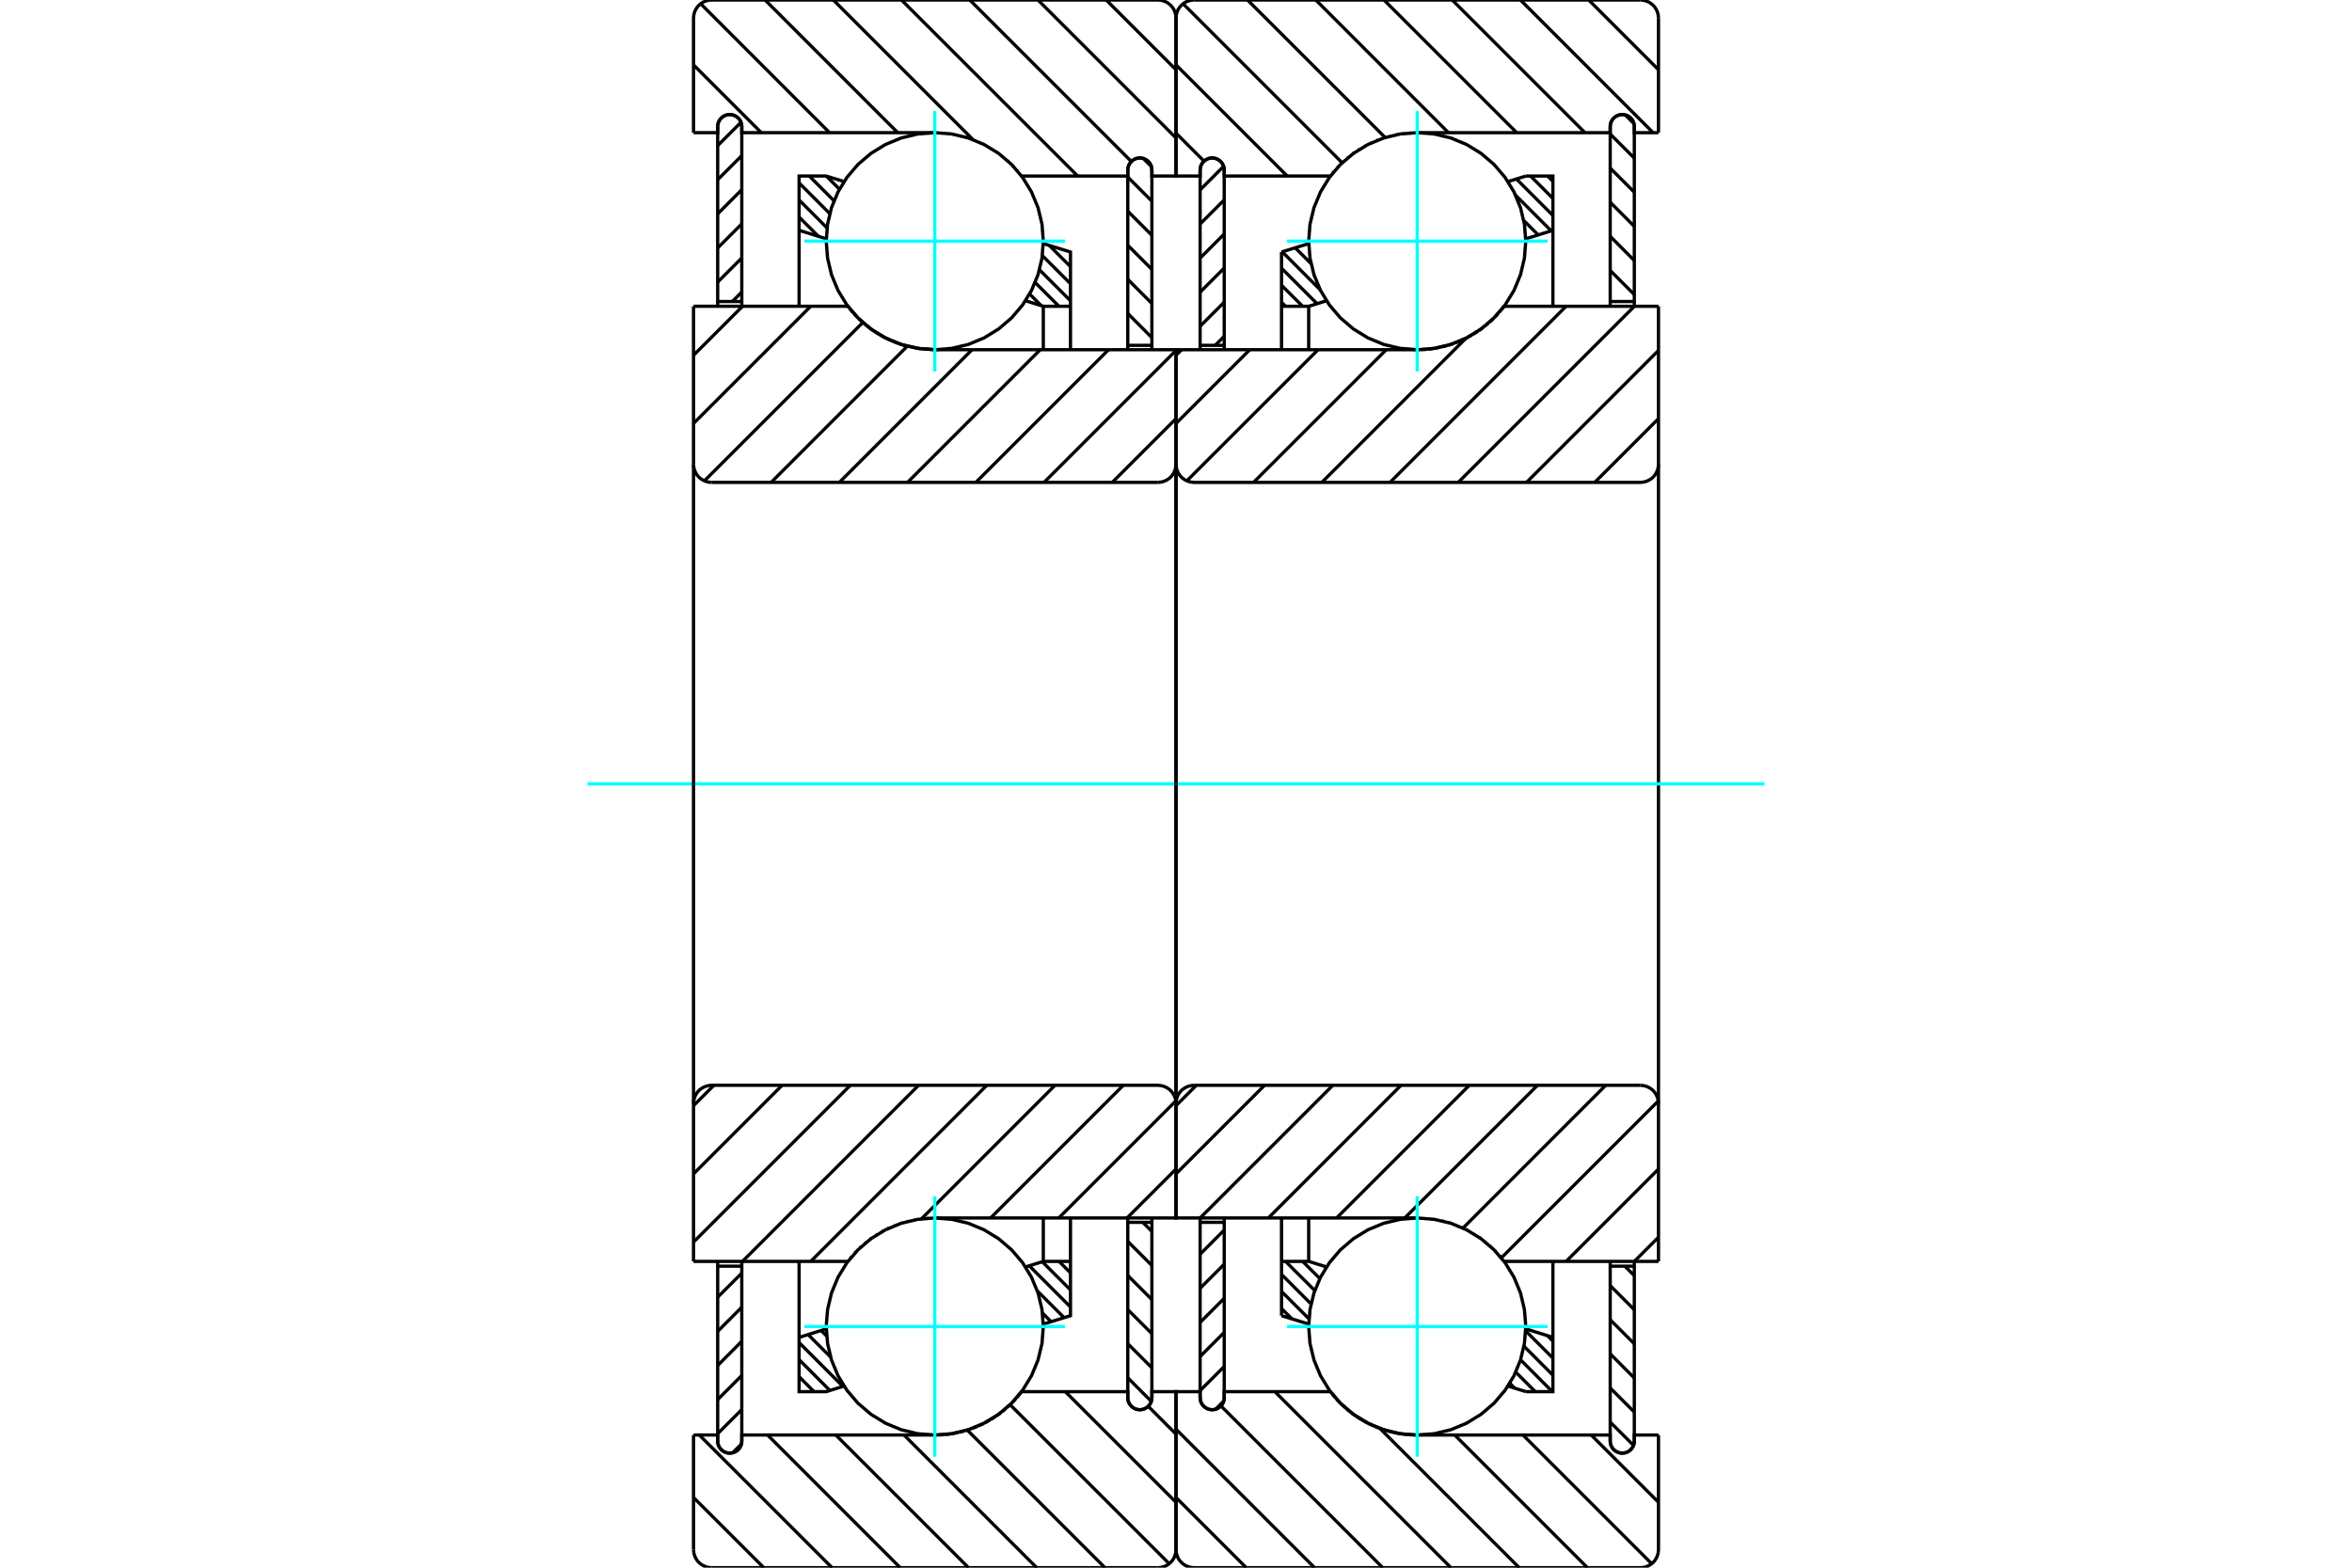 <?xml version="1.0" standalone="no"?>
<!DOCTYPE svg PUBLIC "-//W3C//DTD SVG 1.1//EN"
	"http://www.w3.org/Graphics/SVG/1.1/DTD/svg11.dtd">
<svg xmlns="http://www.w3.org/2000/svg" height="100%" width="100%" viewBox="0 0 36000 24000">
	<rect x="-1800" y="-1200" width="39600" height="26400" style="fill:#FFF"/>
	<g style="fill:none; fill-rule:evenodd" transform="matrix(1 0 0 1 0 0)">
		<g style="fill:none; stroke:#000; stroke-width:50; shape-rendering:geometricPrecision">
			<line x1="23688" y1="2695" x2="23769" y2="2777"/>
			<line x1="23427" y1="2695" x2="23769" y2="3038"/>
			<line x1="23210" y1="2740" x2="23769" y2="3299"/>
			<line x1="23196" y1="2987" x2="23743" y2="3534"/>
			<line x1="23322" y1="3375" x2="23544" y2="3596"/>
			<line x1="20024" y1="3731" x2="20032" y2="3739"/>
			<line x1="19825" y1="3793" x2="20067" y2="4036"/>
			<line x1="19626" y1="3855" x2="20208" y2="4437"/>
			<line x1="19615" y1="4106" x2="20159" y2="4649"/>
			<line x1="19615" y1="4367" x2="19938" y2="4689"/>
			<line x1="19615" y1="4628" x2="19677" y2="4689"/>
			<line x1="23687" y1="20448" x2="23769" y2="20531"/>
			<line x1="23352" y1="20375" x2="23769" y2="20792"/>
			<line x1="23325" y1="20609" x2="23769" y2="21053"/>
			<line x1="23273" y1="20817" x2="23760" y2="21305"/>
			<line x1="23199" y1="21005" x2="23499" y2="21305"/>
			<line x1="23108" y1="21175" x2="23185" y2="21252"/>
			<line x1="20276" y1="19387" x2="20296" y2="19408"/>
			<line x1="19938" y1="19311" x2="20202" y2="19574"/>
			<line x1="19677" y1="19311" x2="20125" y2="19758"/>
			<line x1="19615" y1="19510" x2="20067" y2="19962"/>
			<line x1="19615" y1="19771" x2="20036" y2="20191"/>
			<line x1="19615" y1="20032" x2="19774" y2="20191"/>
			<polyline points="19615,5354 19615,4689 19615,3858"/>
			<line x1="23081" y1="2780" x2="23354" y2="2695"/>
			<line x1="19615" y1="3858" x2="20032" y2="3729"/>
			<polyline points="23354,2695 23769,2695 23769,3526 23769,4689"/>
			<line x1="20304" y1="4604" x2="20031" y2="4689"/>
			<line x1="23769" y1="3526" x2="23353" y2="3656"/>
			<line x1="20031" y1="4689" x2="20031" y2="5354"/>
			<line x1="20031" y1="4689" x2="19615" y2="4689"/>
			<line x1="19615" y1="19311" x2="20031" y2="19311"/>
			<line x1="20031" y1="18646" x2="20031" y2="19311"/>
			<line x1="23353" y1="20344" x2="23769" y2="20474"/>
			<line x1="20031" y1="19311" x2="20304" y2="19396"/>
			<polyline points="23769,19311 23769,20474 23769,21305 23354,21305"/>
			<line x1="20032" y1="20271" x2="19615" y2="20142"/>
			<line x1="23354" y1="21305" x2="23080" y2="21219"/>
			<polyline points="19615,20142 19615,19311 19615,18646"/>
			<line x1="24870" y1="19384" x2="25015" y2="19529"/>
			<line x1="24646" y1="19682" x2="25015" y2="20051"/>
			<line x1="24646" y1="20204" x2="25015" y2="20573"/>
			<line x1="24646" y1="20726" x2="25015" y2="21096"/>
			<line x1="24646" y1="21249" x2="25015" y2="21618"/>
			<line x1="24646" y1="21771" x2="25003" y2="22128"/>
			<polyline points="25015,19311 25015,19384 25015,22062"/>
			<polyline points="24646,22062 24648,22090 24655,22119 24666,22145 24681,22170 24700,22192 24722,22211 24747,22226 24774,22237 24802,22244 24831,22246 24860,22244 24888,22237 24915,22226 24939,22211 24961,22192 24980,22170 24995,22145 25006,22119 25013,22090 25015,22062"/>
			<polyline points="24646,22062 24646,19384 24646,19311"/>
			<line x1="24646" y1="19384" x2="25015" y2="19384"/>
			<line x1="24876" y1="1759" x2="25010" y2="1893"/>
			<line x1="24646" y1="2052" x2="25015" y2="2421"/>
			<line x1="24646" y1="2574" x2="25015" y2="2943"/>
			<line x1="24646" y1="3096" x2="25015" y2="3466"/>
			<line x1="24646" y1="3618" x2="25015" y2="3988"/>
			<line x1="24646" y1="4141" x2="25015" y2="4510"/>
			<polyline points="24646,4689 24646,4616 24646,1938"/>
			<polyline points="25015,1938 25013,1910 25006,1881 24995,1855 24980,1830 24961,1808 24939,1789 24915,1774 24888,1763 24860,1756 24831,1754 24802,1756 24774,1763 24747,1774 24722,1789 24700,1808 24681,1830 24666,1855 24655,1881 24648,1910 24646,1938"/>
			<polyline points="25015,1938 25015,4616 25015,4689"/>
			<line x1="25015" y1="4616" x2="24646" y2="4616"/>
			<line x1="18730" y1="21450" x2="18607" y2="21574"/>
			<line x1="18738" y1="20920" x2="18369" y2="21289"/>
			<line x1="18738" y1="20398" x2="18369" y2="20767"/>
			<line x1="18738" y1="19876" x2="18369" y2="20245"/>
			<line x1="18738" y1="19354" x2="18369" y2="19723"/>
			<line x1="18738" y1="18831" x2="18369" y2="19201"/>
			<polyline points="18738,18646 18738,18713 18738,21397"/>
			<polyline points="18369,21397 18372,21426 18378,21454 18389,21481 18404,21505 18423,21527 18445,21546 18470,21561 18497,21573 18525,21579 18554,21582 18583,21579 18611,21573 18638,21561 18662,21546 18684,21527 18703,21505 18718,21481 18729,21454 18736,21426 18738,21397"/>
			<polyline points="18369,21397 18369,18713 18369,18646"/>
			<line x1="18369" y1="18713" x2="18738" y2="18713"/>
			<line x1="18738" y1="5148" x2="18599" y2="5287"/>
			<line x1="18738" y1="4626" x2="18369" y2="4995"/>
			<line x1="18738" y1="4104" x2="18369" y2="4473"/>
			<line x1="18738" y1="3582" x2="18369" y2="3951"/>
			<line x1="18738" y1="3060" x2="18369" y2="3429"/>
			<line x1="18730" y1="2546" x2="18369" y2="2907"/>
			<polyline points="18369,5354 18369,5287 18369,2603"/>
			<polyline points="18738,2603 18736,2574 18729,2546 18718,2519 18703,2495 18684,2473 18662,2454 18638,2439 18611,2427 18583,2421 18554,2418 18525,2421 18497,2427 18470,2439 18445,2454 18423,2473 18404,2495 18389,2519 18378,2546 18372,2574 18369,2603"/>
			<polyline points="18738,2603 18738,5287 18738,5354"/>
			<line x1="18738" y1="5287" x2="18369" y2="5287"/>
			<line x1="24317" y1="0" x2="25385" y2="1068"/>
			<line x1="23273" y1="0" x2="25303" y2="2031"/>
			<line x1="22228" y1="0" x2="24259" y2="2031"/>
			<line x1="21184" y1="0" x2="23215" y2="2031"/>
			<line x1="20140" y1="0" x2="22170" y2="2031"/>
			<line x1="19095" y1="0" x2="21201" y2="2105"/>
			<line x1="18108" y1="57" x2="20543" y2="2492"/>
			<line x1="18000" y1="993" x2="19702" y2="2695"/>
			<line x1="18000" y1="2038" x2="18429" y2="2467"/>
			<line x1="24355" y1="21969" x2="25385" y2="22999"/>
			<line x1="23311" y1="21969" x2="25281" y2="23939"/>
			<line x1="22266" y1="21969" x2="24297" y2="24000"/>
			<line x1="21120" y1="21867" x2="23253" y2="24000"/>
			<line x1="19513" y1="21305" x2="22208" y2="24000"/>
			<line x1="18688" y1="21524" x2="21164" y2="24000"/>
			<line x1="18000" y1="21880" x2="20120" y2="24000"/>
			<line x1="18000" y1="22925" x2="19075" y2="24000"/>
			<polyline points="25385,2031 25015,2031 25015,1938 25013,1910 25006,1881 24995,1855 24980,1830 24961,1808 24939,1789 24915,1774 24888,1763 24860,1756 24831,1754 24802,1756 24774,1763 24747,1774 24722,1789 24700,1808 24681,1830 24666,1855 24655,1881 24648,1910 24646,1938 24646,2031 21692,2031"/>
			<polyline points="20367,2690 20365,2693 20363,2695"/>
			<polyline points="20421,2623 20411,2635 20401,2647"/>
			<polyline points="20490,2546 20481,2555 20473,2564"/>
			<polyline points="20563,2473 20555,2481 20547,2489"/>
			<polyline points="20641,2405 20633,2412 20625,2419"/>
			<polyline points="20724,2342 20716,2348 20708,2354"/>
			<polyline points="20810,2285 20802,2289 20794,2294"/>
			<polyline points="20899,2232 20892,2236 20884,2240"/>
			<polyline points="20992,2186 20985,2189 20978,2192"/>
			<polyline points="21088,2145 21081,2147 21074,2150"/>
			<polyline points="21185,2110 21179,2112 21172,2114"/>
			<polyline points="21285,2081 21279,2083 21273,2085"/>
			<polyline points="21387,2059 21381,2060 21375,2061"/>
			<polyline points="21490,2043 21484,2044 21478,2045"/>
			<polyline points="21594,2034 21588,2034 21582,2034"/>
			<polyline points="21692,2031 21689,2031 21686,2031"/>
			<polyline points="20363,2695 18738,2695 18738,2603 18736,2574 18729,2546 18718,2519 18703,2495 18684,2473 18662,2454 18638,2439 18611,2427 18583,2421 18554,2418 18525,2421 18497,2427 18470,2439 18445,2454 18423,2473 18404,2495 18389,2519 18378,2546 18372,2574 18369,2603 18369,2695 18000,2695 18000,277"/>
			<polyline points="18277,0 18234,3 18191,14 18151,30 18114,53 18081,81 18053,114 18030,151 18014,191 18003,234 18000,277"/>
			<line x1="18277" y1="0" x2="25108" y2="0"/>
			<polyline points="25385,277 25381,234 25371,191 25354,151 25332,114 25304,81 25270,53 25233,30 25193,14 25151,3 25108,0"/>
			<line x1="25385" y1="277" x2="25385" y2="2031"/>
			<polyline points="25385,21969 25015,21969 25015,22062"/>
			<polyline points="24646,22062 24648,22090 24655,22119 24666,22145 24681,22170 24700,22192 24722,22211 24747,22226 24774,22237 24802,22244 24831,22246 24860,22244 24888,22237 24915,22226 24939,22211 24961,22192 24980,22170 24995,22145 25006,22119 25013,22090 25015,22062"/>
			<polyline points="24646,22062 24646,21969 21692,21969"/>
			<polyline points="21537,21962 21615,21967 21692,21969"/>
			<polyline points="21434,21949 21485,21956 21535,21962"/>
			<polyline points="21332,21930 21382,21940 21432,21949"/>
			<polyline points="21231,21904 21280,21917 21329,21929"/>
			<polyline points="21132,21872 21180,21888 21228,21903"/>
			<polyline points="21036,21834 21082,21853 21128,21871"/>
			<polyline points="20942,21790 20986,21812 21031,21832"/>
			<polyline points="20852,21741 20894,21765 20936,21787"/>
			<polyline points="20764,21686 20804,21712 20844,21737"/>
			<polyline points="20681,21626 20718,21654 20756,21680"/>
			<polyline points="20601,21561 20636,21590 20671,21618"/>
			<polyline points="20526,21491 20558,21521 20591,21551"/>
			<polyline points="20455,21416 20484,21448 20514,21479"/>
			<polyline points="20389,21338 20415,21371 20443,21403"/>
			<polyline points="20363,21305 20369,21313 20376,21321"/>
			<polyline points="20363,21305 18738,21305 18738,21397"/>
			<polyline points="18369,21397 18372,21426 18378,21454 18389,21481 18404,21505 18423,21527 18445,21546 18470,21561 18497,21573 18525,21579 18554,21582 18583,21579 18611,21573 18638,21561 18662,21546 18684,21527 18703,21505 18718,21481 18729,21454 18736,21426 18738,21397"/>
			<polyline points="18369,21397 18369,21305 18000,21305 18000,23723 18003,23766 18014,23809 18030,23849 18053,23886 18081,23919 18114,23947 18151,23970 18191,23986 18234,23997 18277,24000 25108,24000 25151,23997 25193,23986 25233,23970 25270,23947 25304,23919 25332,23886 25354,23849 25371,23809 25381,23766 25385,23723 25385,21969"/>
			<line x1="25385" y1="18941" x2="25015" y2="19311"/>
			<line x1="25385" y1="17897" x2="23971" y2="19311"/>
			<line x1="25382" y1="16855" x2="22979" y2="19258"/>
			<line x1="24577" y1="16615" x2="22392" y2="18801"/>
			<line x1="23533" y1="16615" x2="21502" y2="18646"/>
			<line x1="22489" y1="16615" x2="20458" y2="18646"/>
			<line x1="21444" y1="16615" x2="19414" y2="18646"/>
			<line x1="20400" y1="16615" x2="18369" y2="18646"/>
			<line x1="19356" y1="16615" x2="18000" y2="17971"/>
			<line x1="18311" y1="16615" x2="18000" y2="16927"/>
			<line x1="25385" y1="6409" x2="24409" y2="7385"/>
			<line x1="25385" y1="5365" x2="23365" y2="7385"/>
			<line x1="25016" y1="4689" x2="22320" y2="7385"/>
			<line x1="23971" y1="4689" x2="21276" y2="7385"/>
			<line x1="22442" y1="5174" x2="20232" y2="7385"/>
			<line x1="21218" y1="5354" x2="19187" y2="7385"/>
			<line x1="20174" y1="5354" x2="18166" y2="7361"/>
			<line x1="19129" y1="5354" x2="18000" y2="6483"/>
			<line x1="18085" y1="5354" x2="18000" y2="5439"/>
			<line x1="25385" y1="4689" x2="23022" y2="4689"/>
			<polyline points="23006,4710 23014,4699 23022,4689"/>
			<polyline points="22947,4781 22976,4747 23005,4711"/>
			<polyline points="22876,4858 22904,4830 22930,4800"/>
			<polyline points="22800,4931 22830,4904 22859,4875"/>
			<polyline points="22719,4999 22751,4973 22783,4946"/>
			<polyline points="22634,5061 22669,5037 22703,5011"/>
			<polyline points="22546,5118 22583,5095 22619,5072"/>
			<polyline points="22454,5169 22493,5148 22531,5127"/>
			<polyline points="22359,5214 22400,5196 22440,5176"/>
			<polyline points="22262,5253 22304,5237 22345,5220"/>
			<polyline points="22163,5286 22206,5273 22248,5258"/>
			<polyline points="22061,5312 22106,5302 22149,5290"/>
			<polyline points="21959,5332 22004,5324 22048,5315"/>
			<polyline points="21855,5346 21901,5341 21946,5334"/>
			<polyline points="21751,5353 21797,5351 21843,5347"/>
			<polyline points="21692,5354 21715,5354 21738,5353"/>
			<polyline points="21692,5354 18000,5354 18000,7108 18003,7151 18014,7193 18030,7233 18053,7270 18081,7304 18114,7332 18151,7354 18191,7371 18234,7381 18277,7385 25108,7385 25151,7381 25193,7371 25233,7354 25270,7332 25304,7304 25332,7270 25354,7233 25371,7193 25381,7151 25385,7108 25385,4689"/>
			<line x1="25385" y1="19311" x2="23022" y2="19311"/>
			<polyline points="21701,18646 21697,18646 21692,18646"/>
			<polyline points="21773,18648 21772,18648 21771,18648"/>
			<polyline points="21877,18656 21876,18656 21875,18656"/>
			<polyline points="21980,18671 21979,18671 21978,18671"/>
			<polyline points="22083,18693 22082,18692 22080,18692"/>
			<polyline points="22184,18721 22183,18720 22181,18720"/>
			<polyline points="22284,18755 22282,18754 22279,18753"/>
			<polyline points="22381,18796 22378,18794 22375,18793"/>
			<polyline points="22476,18842 22472,18841 22469,18839"/>
			<polyline points="22567,18895 22563,18893 22559,18890"/>
			<polyline points="22655,18954 22651,18950 22646,18947"/>
			<polyline points="22739,19018 22734,19014 22729,19009"/>
			<polyline points="22819,19087 22814,19082 22808,19077"/>
			<polyline points="22895,19161 22889,19155 22883,19149"/>
			<polyline points="22966,19241 22959,19233 22953,19225"/>
			<polyline points="23022,19311 23020,19308 23018,19306"/>
			<polyline points="21692,18646 18000,18646 18000,16892"/>
			<polyline points="18277,16615 18234,16619 18191,16629 18151,16646 18114,16668 18081,16696 18053,16730 18030,16767 18014,16807 18003,16849 18000,16892"/>
			<line x1="18277" y1="16615" x2="25108" y2="16615"/>
			<polyline points="25385,16892 25381,16849 25371,16807 25354,16767 25332,16730 25304,16696 25270,16668 25233,16646 25193,16629 25151,16619 25108,16615"/>
			<line x1="25385" y1="16892" x2="25385" y2="19311"/>
			<line x1="25385" y1="7108" x2="25385" y2="16892"/>
			<line x1="18000" y1="16892" x2="18000" y2="7108"/>
		</g>
		<g style="fill:none; stroke:#0FF; stroke-width:50; shape-rendering:geometricPrecision">
			<line x1="8991" y1="12000" x2="27009" y2="12000"/>
		</g>
		<g style="fill:none; stroke:#000; stroke-width:50; shape-rendering:geometricPrecision">
			<line x1="16060" y1="3757" x2="16385" y2="4082"/>
			<line x1="15954" y1="3913" x2="16385" y2="4343"/>
			<line x1="15910" y1="4130" x2="16385" y2="4605"/>
			<line x1="15843" y1="4324" x2="16208" y2="4689"/>
			<line x1="15758" y1="4500" x2="15937" y2="4679"/>
			<line x1="12649" y1="2696" x2="12849" y2="2897"/>
			<line x1="12387" y1="2695" x2="12766" y2="3075"/>
			<line x1="12231" y1="2800" x2="12701" y2="3271"/>
			<line x1="12231" y1="3062" x2="12659" y2="3490"/>
			<line x1="12231" y1="3323" x2="12526" y2="3618"/>
			<line x1="16209" y1="19311" x2="16385" y2="19486"/>
			<line x1="15953" y1="19316" x2="16385" y2="19748"/>
			<line x1="15754" y1="19378" x2="16385" y2="20009"/>
			<line x1="15877" y1="19762" x2="16287" y2="20172"/>
			<line x1="15956" y1="20102" x2="16088" y2="20234"/>
			<line x1="12568" y1="20369" x2="12653" y2="20454"/>
			<line x1="12369" y1="20431" x2="12714" y2="20776"/>
			<line x1="12231" y1="20554" x2="12902" y2="21225"/>
			<line x1="12231" y1="20815" x2="12702" y2="21287"/>
			<line x1="12231" y1="21076" x2="12459" y2="21305"/>
			<polyline points="16385,5354 16385,4689 16385,3858 15968,3729"/>
			<polyline points="12919,2780 12646,2695 12231,2695 12231,3526 12231,4689"/>
			<line x1="12231" y1="3526" x2="12647" y2="3656"/>
			<polyline points="15696,4604 15969,4689 15969,5354"/>
			<line x1="15969" y1="4689" x2="16385" y2="4689"/>
			<line x1="16385" y1="19311" x2="15969" y2="19311"/>
			<polyline points="15969,18646 15969,19311 15696,19396"/>
			<line x1="12647" y1="20344" x2="12231" y2="20474"/>
			<polyline points="12231,19311 12231,20474 12231,21305 12646,21305 12920,21219"/>
			<polyline points="15968,20271 16385,20142 16385,19311 16385,18646"/>
			<line x1="17492" y1="18713" x2="17631" y2="18852"/>
			<line x1="17262" y1="19005" x2="17631" y2="19374"/>
			<line x1="17262" y1="19527" x2="17631" y2="19896"/>
			<line x1="17262" y1="20049" x2="17631" y2="20418"/>
			<line x1="17262" y1="20571" x2="17631" y2="20940"/>
			<line x1="17262" y1="21093" x2="17622" y2="21454"/>
			<polyline points="17631,18646 17631,18713 17631,21397"/>
			<polyline points="17262,21397 17264,21426 17271,21454 17282,21481 17297,21505 17316,21527 17338,21546 17362,21561 17389,21573 17417,21579 17446,21582 17475,21579 17503,21573 17530,21561 17555,21546 17577,21527 17596,21505 17611,21481 17622,21454 17628,21426 17631,21397"/>
			<polyline points="17262,21397 17262,18713 17262,18646"/>
			<line x1="17262" y1="18713" x2="17631" y2="18713"/>
			<line x1="17500" y1="2426" x2="17623" y2="2550"/>
			<line x1="17262" y1="2711" x2="17631" y2="3080"/>
			<line x1="17262" y1="3233" x2="17631" y2="3602"/>
			<line x1="17262" y1="3755" x2="17631" y2="4124"/>
			<line x1="17262" y1="4277" x2="17631" y2="4646"/>
			<line x1="17262" y1="4799" x2="17631" y2="5169"/>
			<polyline points="17262,5354 17262,5287 17262,2603"/>
			<polyline points="17631,2603 17628,2574 17622,2546 17611,2519 17596,2495 17577,2473 17555,2454 17530,2439 17503,2427 17475,2421 17446,2418 17417,2421 17389,2427 17362,2439 17338,2454 17316,2473 17297,2495 17282,2519 17271,2546 17264,2574 17262,2603"/>
			<polyline points="17631,2603 17631,5287 17631,5354"/>
			<line x1="17631" y1="5287" x2="17262" y2="5287"/>
			<line x1="11348" y1="22107" x2="11214" y2="22241"/>
			<line x1="11354" y1="21579" x2="10985" y2="21948"/>
			<line x1="11354" y1="21057" x2="10985" y2="21426"/>
			<line x1="11354" y1="20534" x2="10985" y2="20904"/>
			<line x1="11354" y1="20012" x2="10985" y2="20382"/>
			<line x1="11354" y1="19490" x2="10985" y2="19859"/>
			<polyline points="11354,19311 11354,19384 11354,22062"/>
			<polyline points="10985,22062 10987,22090 10994,22119 11005,22145 11020,22170 11039,22192 11061,22211 11085,22226 11112,22237 11140,22244 11169,22246 11198,22244 11226,22237 11253,22226 11278,22211 11300,22192 11319,22170 11334,22145 11345,22119 11352,22090 11354,22062"/>
			<polyline points="10985,22062 10985,19384 10985,19311"/>
			<line x1="10985" y1="19384" x2="11354" y2="19384"/>
			<line x1="11354" y1="4471" x2="11209" y2="4616"/>
			<line x1="11354" y1="3949" x2="10985" y2="4318"/>
			<line x1="11354" y1="3427" x2="10985" y2="3796"/>
			<line x1="11354" y1="2904" x2="10985" y2="3274"/>
			<line x1="11354" y1="2382" x2="10985" y2="2751"/>
			<line x1="11342" y1="1872" x2="10985" y2="2229"/>
			<polyline points="10985,4689 10985,4616 10985,1938"/>
			<polyline points="11354,1938 11352,1910 11345,1881 11334,1855 11319,1830 11300,1808 11278,1789 11253,1774 11226,1763 11198,1756 11169,1754 11140,1756 11112,1763 11085,1774 11061,1789 11039,1808 11020,1830 11005,1855 10994,1881 10987,1910 10985,1938"/>
			<polyline points="11354,1938 11354,4616 11354,4689"/>
			<line x1="11354" y1="4616" x2="10985" y2="4616"/>
			<line x1="16932" y1="0" x2="18000" y2="1068"/>
			<line x1="15888" y1="0" x2="18000" y2="2112"/>
			<line x1="14844" y1="0" x2="17316" y2="2472"/>
			<line x1="13799" y1="0" x2="16495" y2="2695"/>
			<line x1="12755" y1="0" x2="14892" y2="2137"/>
			<line x1="11711" y1="0" x2="13741" y2="2031"/>
			<line x1="10724" y1="57" x2="12697" y2="2031"/>
			<line x1="10615" y1="993" x2="11653" y2="2031"/>
			<line x1="17575" y1="21529" x2="18000" y2="21955"/>
			<line x1="16306" y1="21305" x2="18000" y2="22999"/>
			<line x1="15460" y1="21504" x2="17896" y2="23939"/>
			<line x1="14805" y1="21893" x2="16912" y2="24000"/>
			<line x1="13837" y1="21969" x2="15868" y2="24000"/>
			<line x1="12793" y1="21969" x2="14824" y2="24000"/>
			<line x1="11749" y1="21969" x2="13779" y2="24000"/>
			<line x1="10704" y1="21969" x2="12735" y2="24000"/>
			<line x1="10615" y1="22925" x2="11691" y2="24000"/>
			<polyline points="10615,2031 10985,2031 10985,1938"/>
			<polyline points="11354,1938 11352,1910 11345,1881 11334,1855 11319,1830 11300,1808 11278,1789 11253,1774 11226,1763 11198,1756 11169,1754 11140,1756 11112,1763 11085,1774 11061,1789 11039,1808 11020,1830 11005,1855 10994,1881 10987,1910 10985,1938"/>
			<polyline points="11354,1938 11354,2031 14308,2031"/>
			<polyline points="15637,2695 15635,2693 15634,2691"/>
			<polyline points="15580,2624 15575,2617 15569,2610"/>
			<polyline points="15509,2545 15504,2539 15499,2534"/>
			<polyline points="15434,2471 15429,2466 15424,2462"/>
			<polyline points="15354,2401 15349,2398 15345,2394"/>
			<polyline points="15269,2337 15266,2335 15262,2332"/>
			<polyline points="15181,2279 15178,2277 15175,2275"/>
			<polyline points="15089,2226 15087,2225 15085,2224"/>
			<polyline points="14995,2179 14993,2179 14991,2178"/>
			<polyline points="14897,2139 14896,2139 14895,2138"/>
			<polyline points="14798,2105 14797,2105 14797,2104"/>
			<polyline points="14697,2077 14696,2077 14696,2077"/>
			<polyline points="14315,2031 14311,2031 14308,2031"/>
			<polyline points="15637,2695 17262,2695 17262,2603"/>
			<polyline points="17631,2603 17628,2574 17622,2546 17611,2519 17596,2495 17577,2473 17555,2454 17530,2439 17503,2427 17475,2421 17446,2418 17417,2421 17389,2427 17362,2439 17338,2454 17316,2473 17297,2495 17282,2519 17271,2546 17264,2574 17262,2603"/>
			<polyline points="17631,2603 17631,2695 18000,2695 18000,277 17997,234 17986,191 17970,151 17947,114 17919,81 17886,53 17849,30 17809,14 17766,3 17723,0 10892,0 10849,3 10807,14 10767,30 10730,53 10696,81 10668,114 10646,151 10629,191 10619,234 10615,277 10615,2031"/>
			<polyline points="10615,21969 10985,21969 10985,22062 10987,22090 10994,22119 11005,22145 11020,22170 11039,22192 11061,22211 11085,22226 11112,22237 11140,22244 11169,22246 11198,22244 11226,22237 11253,22226 11278,22211 11300,22192 11319,22170 11334,22145 11345,22119 11352,22090 11354,22062 11354,21969 14308,21969 14331,21969 14354,21969"/>
			<polyline points="14366,21968 14412,21966 14458,21962"/>
			<polyline points="14470,21961 14516,21956 14561,21950"/>
			<polyline points="14574,21948 14619,21940 14664,21931"/>
			<polyline points="14677,21928 14721,21917 14765,21905"/>
			<polyline points="14778,21901 14821,21888 14864,21873"/>
			<polyline points="14878,21868 14919,21853 14961,21836"/>
			<polyline points="14975,21829 15015,21811 15055,21792"/>
			<polyline points="15070,21784 15108,21764 15146,21742"/>
			<polyline points="15162,21733 15198,21711 15234,21687"/>
			<polyline points="15250,21676 15284,21652 15318,21627"/>
			<polyline points="15335,21614 15367,21588 15398,21561"/>
			<polyline points="15415,21546 15445,21519 15474,21491"/>
			<polyline points="15491,21474 15519,21445 15546,21416"/>
			<polyline points="15563,21396 15592,21362 15620,21327"/>
			<polyline points="15621,21325 15629,21315 15637,21305 17262,21305 17262,21397 17264,21426 17271,21454 17282,21481 17297,21505 17316,21527 17338,21546 17362,21561 17389,21573 17417,21579 17446,21582 17475,21579 17503,21573 17530,21561 17555,21546 17577,21527 17596,21505 17611,21481 17622,21454 17628,21426 17631,21397 17631,21305 18000,21305 18000,23723"/>
			<polyline points="17723,24000 17766,23997 17809,23986 17849,23970 17886,23947 17919,23919 17947,23886 17970,23849 17986,23809 17997,23766 18000,23723"/>
			<line x1="17723" y1="24000" x2="10892" y2="24000"/>
			<polyline points="10615,23723 10619,23766 10629,23809 10646,23849 10668,23886 10696,23919 10730,23947 10767,23970 10807,23986 10849,23997 10892,24000"/>
			<line x1="10615" y1="23723" x2="10615" y2="21969"/>
			<line x1="18000" y1="17897" x2="17251" y2="18646"/>
			<line x1="17997" y1="16855" x2="16206" y2="18646"/>
			<line x1="17193" y1="16615" x2="15162" y2="18646"/>
			<line x1="16148" y1="16615" x2="14105" y2="18659"/>
			<line x1="15104" y1="16615" x2="12409" y2="19311"/>
			<line x1="14060" y1="16615" x2="11364" y2="19311"/>
			<line x1="13015" y1="16615" x2="10615" y2="19015"/>
			<line x1="11971" y1="16615" x2="10615" y2="17971"/>
			<line x1="10927" y1="16615" x2="10615" y2="16927"/>
			<line x1="18000" y1="6409" x2="17024" y2="7385"/>
			<line x1="18000" y1="5365" x2="15980" y2="7385"/>
			<line x1="16967" y1="5354" x2="14936" y2="7385"/>
			<line x1="15922" y1="5354" x2="13891" y2="7385"/>
			<line x1="14878" y1="5354" x2="12847" y2="7385"/>
			<line x1="13888" y1="5299" x2="11803" y2="7385"/>
			<line x1="13207" y1="4936" x2="10782" y2="7361"/>
			<line x1="12409" y1="4689" x2="10615" y2="6483"/>
			<line x1="11365" y1="4689" x2="10615" y2="5439"/>
			<polyline points="10615,4689 12978,4689 12985,4698 12992,4706"/>
			<polyline points="13003,4721 13030,4755 13058,4788"/>
			<polyline points="13069,4800 13099,4832 13130,4864"/>
			<polyline points="13140,4874 13173,4906 13206,4936"/>
			<polyline points="13215,4944 13251,4974 13287,5003"/>
			<polyline points="13295,5009 13333,5038 13372,5065"/>
			<polyline points="13378,5070 13419,5096 13460,5122"/>
			<polyline points="13465,5125 13508,5149 13552,5172"/>
			<polyline points="13556,5174 13601,5196 13647,5217"/>
			<polyline points="13650,5218 13697,5237 13744,5255"/>
			<polyline points="13746,5256 13795,5273 13844,5288 14074,5337 14308,5354 18000,5354 18000,7108"/>
			<polyline points="17723,7385 17766,7381 17809,7371 17849,7354 17886,7332 17919,7304 17947,7270 17970,7233 17986,7193 17997,7151 18000,7108"/>
			<line x1="17723" y1="7385" x2="10892" y2="7385"/>
			<polyline points="10615,7108 10619,7151 10629,7193 10646,7233 10668,7270 10696,7304 10730,7332 10767,7354 10807,7371 10849,7381 10892,7385"/>
			<line x1="10615" y1="7108" x2="10615" y2="4689"/>
			<line x1="10615" y1="19311" x2="12978" y2="19311"/>
			<polyline points="14308,18646 14305,18646 14302,18646"/>
			<polyline points="14210,18649 14203,18649 14197,18650"/>
			<polyline points="14106,18658 14099,18659 14093,18660"/>
			<polyline points="14003,18674 13996,18676 13990,18677"/>
			<polyline points="13901,18697 13894,18698 13888,18700"/>
			<polyline points="13801,18725 13794,18727 13787,18730"/>
			<polyline points="13703,18760 13696,18763 13689,18766"/>
			<polyline points="13608,18801 13600,18804 13593,18808"/>
			<polyline points="13515,18848 13507,18852 13500,18856"/>
			<polyline points="13425,18900 13417,18905 13410,18910"/>
			<polyline points="13339,18958 13331,18963 13323,18969"/>
			<polyline points="13257,19021 13249,19027 13240,19034"/>
			<polyline points="13179,19089 13170,19096 13162,19104"/>
			<polyline points="13105,19161 13096,19170 13088,19179"/>
			<polyline points="13036,19238 13026,19250 13016,19262"/>
			<polyline points="12982,19305 12980,19308 12978,19311"/>
			<polyline points="14308,18646 18000,18646 18000,16892 17997,16849 17986,16807 17970,16767 17947,16730 17919,16696 17886,16668 17849,16646 17809,16629 17766,16619 17723,16615 10892,16615 10849,16619 10807,16629 10767,16646 10730,16668 10696,16696 10668,16730 10646,16767 10629,16807 10619,16849 10615,16892 10615,19311"/>
			<line x1="10615" y1="7108" x2="10615" y2="16892"/>
			<line x1="18000" y1="16892" x2="18000" y2="7108"/>
			<polyline points="23354,3692 23333,3432 23273,3179 23173,2938 23037,2716 22867,2517 22669,2348 22447,2212 22206,2112 21952,2051 21692,2031 21432,2051 21179,2112 20938,2212 20716,2348 20517,2517 20348,2716 20212,2938 20112,3179 20051,3432 20031,3692 20051,3952 20112,4206 20212,4447 20348,4669 20517,4867 20716,5037 20938,5173 21179,5273 21432,5333 21692,5354 21952,5333 22206,5273 22447,5173 22669,5037 22867,4867 23037,4669 23173,4447 23273,4206 23333,3952 23354,3692"/>
		</g>
		<g style="fill:none; stroke:#0FF; stroke-width:50; shape-rendering:geometricPrecision">
			<line x1="19698" y1="3692" x2="23686" y2="3692"/>
			<line x1="21692" y1="5686" x2="21692" y2="1698"/>
		</g>
		<g style="fill:none; stroke:#000; stroke-width:50; shape-rendering:geometricPrecision">
			<polyline points="23354,20308 23333,20048 23273,19794 23173,19553 23037,19331 22867,19133 22669,18963 22447,18827 22206,18727 21952,18667 21692,18646 21432,18667 21179,18727 20938,18827 20716,18963 20517,19133 20348,19331 20212,19553 20112,19794 20051,20048 20031,20308 20051,20568 20112,20821 20212,21062 20348,21284 20517,21483 20716,21652 20938,21788 21179,21888 21432,21949 21692,21969 21952,21949 22206,21888 22447,21788 22669,21652 22867,21483 23037,21284 23173,21062 23273,20821 23333,20568 23354,20308"/>
		</g>
		<g style="fill:none; stroke:#0FF; stroke-width:50; shape-rendering:geometricPrecision">
			<line x1="19698" y1="20308" x2="23686" y2="20308"/>
			<line x1="21692" y1="22302" x2="21692" y2="18314"/>
		</g>
		<g style="fill:none; stroke:#000; stroke-width:50; shape-rendering:geometricPrecision">
			<polyline points="15969,3692 15949,3432 15888,3179 15788,2938 15652,2716 15483,2517 15284,2348 15062,2212 14821,2112 14568,2051 14308,2031 14048,2051 13794,2112 13553,2212 13331,2348 13133,2517 12963,2716 12827,2938 12727,3179 12667,3432 12646,3692 12667,3952 12727,4206 12827,4447 12963,4669 13133,4867 13331,5037 13553,5173 13794,5273 14048,5333 14308,5354 14568,5333 14821,5273 15062,5173 15284,5037 15483,4867 15652,4669 15788,4447 15888,4206 15949,3952 15969,3692"/>
		</g>
		<g style="fill:none; stroke:#0FF; stroke-width:50; shape-rendering:geometricPrecision">
			<line x1="12314" y1="3692" x2="16302" y2="3692"/>
			<line x1="14308" y1="5686" x2="14308" y2="1698"/>
		</g>
		<g style="fill:none; stroke:#000; stroke-width:50; shape-rendering:geometricPrecision">
			<polyline points="15969,20308 15949,20048 15888,19794 15788,19553 15652,19331 15483,19133 15284,18963 15062,18827 14821,18727 14568,18667 14308,18646 14048,18667 13794,18727 13553,18827 13331,18963 13133,19133 12963,19331 12827,19553 12727,19794 12667,20048 12646,20308 12667,20568 12727,20821 12827,21062 12963,21284 13133,21483 13331,21652 13553,21788 13794,21888 14048,21949 14308,21969 14568,21949 14821,21888 15062,21788 15284,21652 15483,21483 15652,21284 15788,21062 15888,20821 15949,20568 15969,20308"/>
		</g>
		<g style="fill:none; stroke:#0FF; stroke-width:50; shape-rendering:geometricPrecision">
			<line x1="12314" y1="20308" x2="16302" y2="20308"/>
			<line x1="14308" y1="22302" x2="14308" y2="18314"/>
		</g>
	</g>
</svg>
